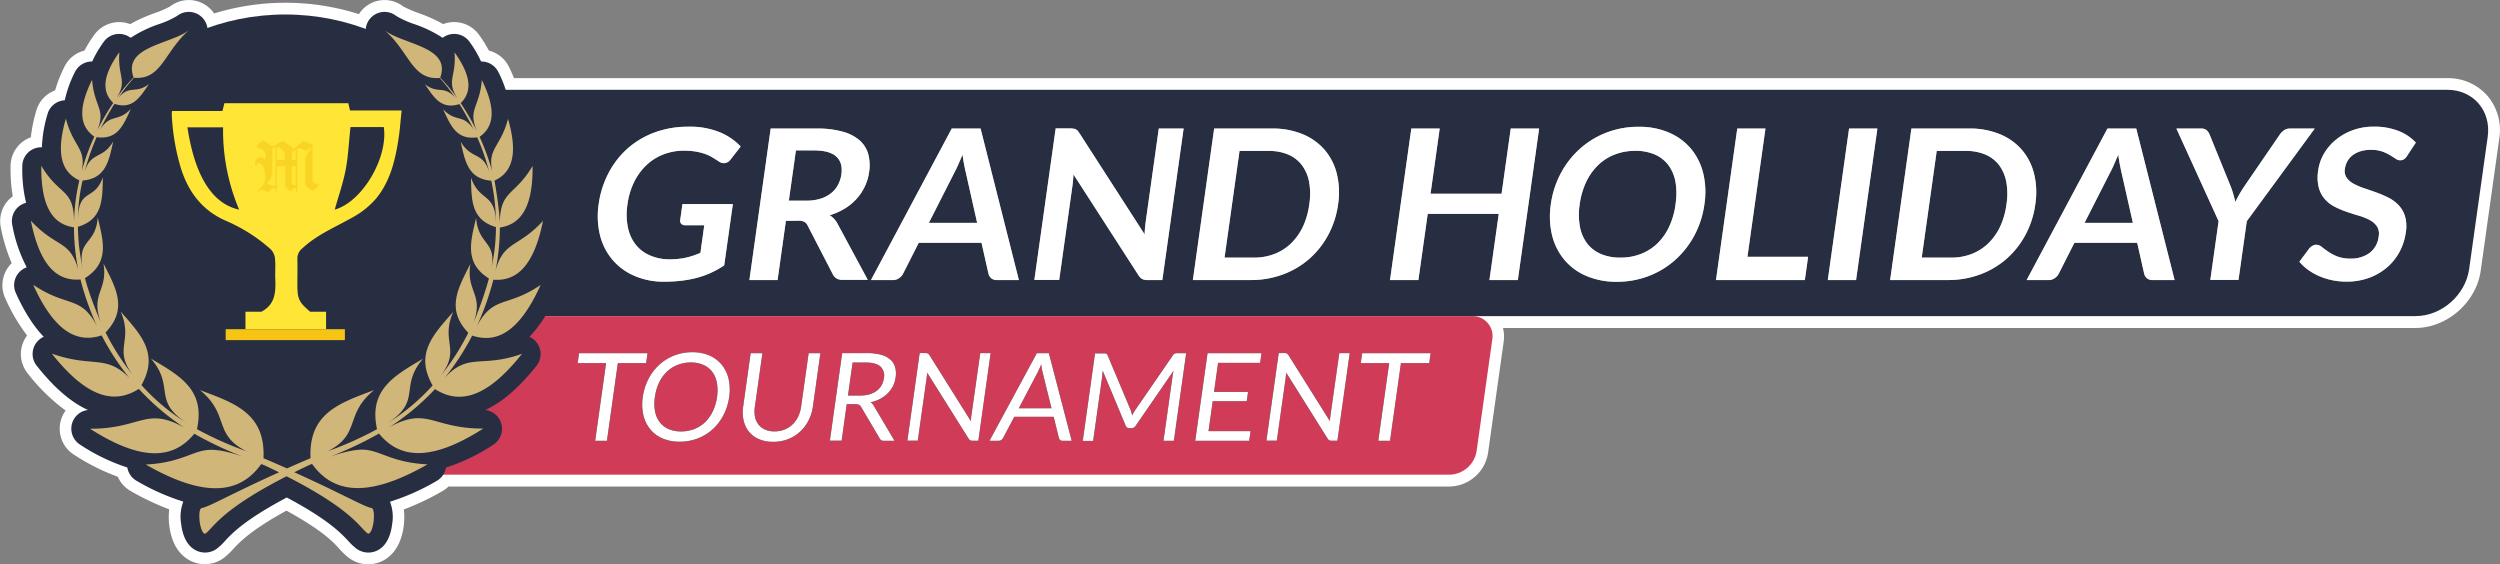 <svg xmlns="http://www.w3.org/2000/svg" viewBox="0 0 850.59 192"><rect x="0" y="0" width="850.59" height="192" fill="#808080" stroke="none"/><defs><style>.cls-1{isolation:isolate;}.cls-2{fill:#fff;}.cls-3{fill:#272e42;}.cls-4{fill:#d03c58;}.cls-5{fill:#ffe535;}.cls-6,.cls-8{fill:#f6c414;}.cls-7{fill:#d1b67a;}.cls-8{mix-blend-mode:multiply;opacity:0.5;}.cls-9{fill:#010101;}.cls-10{fill:#a3a3a3;}</style></defs><g class="cls-1"><g id="Layer_1" data-name="Layer 1"><path class="cls-2" d="M-1263.78-156.91a17.75,17.75,0,0,0-13.63-6H-1935.2c-.52-1.28-1.1-2.59-1.76-3.91a10.35,10.35,0,0,0-6.79-5.46,46,46,0,0,0-3.35-5.37,10.42,10.42,0,0,0-8.46-4.34,10.38,10.38,0,0,0-3.58.63l-.17.06a53.52,53.52,0,0,0-8.3-3.73,35.82,35.82,0,0,1-5.27-2.27,10.48,10.48,0,0,0-6.38-2.19,10.39,10.39,0,0,0-8,3.8,11.33,11.33,0,0,0-.72,1,82.17,82.17,0,0,0-25-3.87,82.15,82.15,0,0,0-24.26,3.64c-.17-.26-.36-.51-.56-.76a10.41,10.41,0,0,0-8.06-3.8,10.34,10.34,0,0,0-6.37,2.18,34.66,34.66,0,0,1-5.27,2.27,54.29,54.29,0,0,0-8.31,3.74l-.17-.06a10.37,10.37,0,0,0-3.57-.63,10.44,10.44,0,0,0-8.47,4.34,45.65,45.65,0,0,0-3.34,5.35,10.35,10.35,0,0,0-6.8,5.48,48,48,0,0,0-3.18,8.05,10.42,10.42,0,0,0-6.39,6.87,53.43,53.43,0,0,0-1.87,9.1,10.44,10.44,0,0,0-6.89,9.68,56.93,56.93,0,0,0,.74,10.39,10.47,10.47,0,0,0-4.09,10.46,59.89,59.89,0,0,0,3.73,12.31,10.47,10.47,0,0,0-2.26,11.76,63.47,63.47,0,0,0,7.5,12.85c-.07.08-.12.16-.18.24a10.46,10.46,0,0,0,.3,12.53,64.45,64.45,0,0,0,13,12.75,10.46,10.46,0,0,0-1.61,3.26,10.46,10.46,0,0,0,4.37,11.72A74,74,0,0,0-2070-27.28a10.29,10.29,0,0,0,4.35,4.83,88,88,0,0,0,13.13,6.24,22.83,22.83,0,0,0,0,5.28c.56,4.93,2.4,8.75,5.31,11a11,11,0,0,0,6.79,2.39c.44,0,.87,0,1.27-.07a11,11,0,0,0,4.52-1.6c.25-.16.48-.32.64-.44l.08-.06a23.45,23.45,0,0,0,3.28-3.1c2.06-2.21,5.79-6.25,18-12.95,12.22,6.7,16,10.74,18,13a24.7,24.7,0,0,0,3.16,3,10.83,10.83,0,0,0,1.88,1.16,10.69,10.69,0,0,0,3.41,1,11.87,11.87,0,0,0,1.33.08A10.9,10.9,0,0,0-1978,.11c2.91-2.29,4.75-6.11,5.31-11a22.83,22.83,0,0,0,0-5.28,87.12,87.12,0,0,0,13.13-6.24,10.13,10.13,0,0,0,2.07-1.56h340.6a13.49,13.49,0,0,0,13.09-11.44l5.33-37.94a11.6,11.6,0,0,0-.26-4.56h310.45c10.74,0,20.7-8.72,22.21-19.44l6.32-45A18,18,0,0,0-1263.78-156.91Z" transform="translate(2110.09 189.5)"/><path class="cls-3" d="M-1270-97.95l6.32-45c1.25-8.83-4.91-16-13.75-16h-745.67v77h734.86C-1279.39-81.95-1271.22-89.11-1270-97.95Z" transform="translate(2110.09 189.5)"/><path class="cls-4" d="M-1616.83-28H-1988.6a6.79,6.79,0,0,1-6.87-8l5.33-37.94a9.51,9.51,0,0,1,9.12-8h371.77a6.79,6.79,0,0,1,6.88,8L-1607.7-36A9.53,9.53,0,0,1-1616.83-28Z" transform="translate(2110.09 189.5)"/><path class="cls-3" d="M-1922.59-120a6.48,6.48,0,0,0-1.33-.5,48.07,48.07,0,0,0,1.29-12.54,6.41,6.41,0,0,0-4.76-6.13,6.26,6.26,0,0,0-1.91-.21,44.49,44.49,0,0,0-1.93-11.37,6.41,6.41,0,0,0-5.84-4.63,39.85,39.85,0,0,0-3.47-9.63,6.47,6.47,0,0,0-5.87-3.57,38.54,38.54,0,0,0-3.94-6.71,6.42,6.42,0,0,0-7.42-2.28,6.06,6.06,0,0,0-1.71.94,42.5,42.5,0,0,0-9.54-4.63,30.83,30.83,0,0,1-6.31-2.85,6.42,6.42,0,0,0-8.89,1,6.42,6.42,0,0,0,.74,8.92,36.68,36.68,0,0,1,6,7.26c.5.72,1,1.47,1.57,2.22H-1984a12.86,12.86,0,0,0-7.55-2.46h-42.16a12.89,12.89,0,0,0-7.8,2.64h-7.85c.6-.81,1.17-1.62,1.71-2.4a36.68,36.68,0,0,1,6-7.26,6.43,6.43,0,0,0,.75-8.92,6.42,6.42,0,0,0-8.89-1,31,31,0,0,1-6.32,2.85,42.5,42.5,0,0,0-9.54,4.63,6.06,6.06,0,0,0-1.71-.94,6.42,6.42,0,0,0-7.42,2.28,39.18,39.18,0,0,0-3.94,6.71,6.46,6.46,0,0,0-5.87,3.57,40.28,40.28,0,0,0-3.47,9.63,6.41,6.41,0,0,0-5.84,4.63,44.49,44.49,0,0,0-1.93,11.37,6.16,6.16,0,0,0-1.9.21,6.4,6.4,0,0,0-4.77,6.13,48.07,48.07,0,0,0,1.29,12.54,6.71,6.71,0,0,0-1.33.5,6.41,6.41,0,0,0-3.38,7A50.08,50.08,0,0,0-2101-98.55a6.4,6.4,0,0,0-2,1.16,6.42,6.42,0,0,0-1.72,7.54q4.3,9.55,9.51,14.94a6.38,6.38,0,0,0-2.59,2.12,6.41,6.41,0,0,0,.19,7.71q8.85,11.19,17.45,15.07a6.42,6.42,0,0,0-5.41,4.56,6.44,6.44,0,0,0,2.7,7.22,65.86,65.86,0,0,0,16.1,7.79,6.42,6.42,0,0,0,3.14,4.52,76.12,76.12,0,0,0,15.91,7.09,14.39,14.39,0,0,0-.76,7.45c.31,2.68,1.22,6.3,3.82,8.35a7,7,0,0,0,4.31,1.53,7.34,7.34,0,0,0,.81-.05,6.77,6.77,0,0,0,2.84-1l.44-.3,0,0a20.52,20.52,0,0,0,2.74-2.61c2.36-2.54,6.63-7.15,21-14.77C-1998.25-12.64-1994-8-1991.63-5.49a21.19,21.19,0,0,0,2.69,2.58,7.08,7.08,0,0,0,1.17.72,7.05,7.05,0,0,0,2.16.64A6.91,6.91,0,0,0-1980.46-3c2.6-2.05,3.51-5.67,3.82-8.35a14.39,14.39,0,0,0-.76-7.45,76.12,76.12,0,0,0,15.91-7.09,6.39,6.39,0,0,0,3.14-4.52,65.86,65.86,0,0,0,16.1-7.79,6.41,6.41,0,0,0,2.7-7.22A6.4,6.4,0,0,0-1945-50q8.58-3.87,17.46-15.07a6.41,6.41,0,0,0,.18-7.71,6.38,6.38,0,0,0-2.59-2.12q5.21-5.39,9.51-14.94a6.4,6.4,0,0,0-1.72-7.54,6.4,6.4,0,0,0-2-1.16,49.89,49.89,0,0,0,5-14.51A6.41,6.41,0,0,0-1922.59-120Z" transform="translate(2110.09 189.5)"/><circle class="cls-3" cx="97.05" cy="83.34" r="78.41"/><path class="cls-5" d="M-1991-151.92l-.58-2.46h-42.16l-.67,2.64h-17.12a8,8,0,0,0-.12,1.21,75.44,75.44,0,0,0,3.06,18.09c2.64,8.59,7.66,14.82,15.69,18.2a56.35,56.35,0,0,1,14.87,9.51,5.17,5.17,0,0,1,1.5,3.17c.24,2.26,0,4.57.1,6.85.17,4.43.11,8.72-4.73,11.28h-5.41v5.88h27.42v-5.88h-5.4c-3.94-3.36-4.37-4.37-4.36-9.6,0-2.79.08-5.58,0-8.37a4.33,4.33,0,0,1,1.69-3.61c5.07-4.72,11.3-7.23,17.13-10.55a28.75,28.75,0,0,0,7.84-6.25c4.92-5.87,6.68-13.28,7.81-20.82.45-3,.63-6,1-9.29Zm-55.31,5.75h12.12a69.11,69.11,0,0,0,5.47,28C-2037.92-120.17-2043.8-129.66-2046.32-146.17Zm50.1,28c1.28-4.55,2.85-9,3.73-13.61s1.09-9.46,1.63-14.48h11.35C-1978-135.71-1986.93-120.73-1996.22-118.18Z" transform="translate(2110.09 189.5)"/><path class="cls-6" d="M-2033.31-73.78h40.56V-77.5h-40.56Z" transform="translate(2110.09 189.5)"/><polygon class="cls-7" points="130.82 10.42 130.82 10.42 130.82 10.42 130.82 10.42"/><polygon class="cls-7" points="150.66 37.26 150.66 37.26 150.66 37.26 150.66 37.26"/><polygon class="cls-7" points="156.66 48.36 156.66 48.36 156.66 48.36 156.66 48.36"/><path class="cls-7" d="M-2019.82-31.06c1.64.78,3.19,1.53,4.67,2.26-16.4,7.38-23.93,11.81-26.3,12.16h0c-.73.09-1,2.12-.71,4.52s1.09,4.28,1.82,4.2a.34.34,0,0,0,.15-.06h0l.05,0h0c2.73-2.05,5.11-8,27.54-19.48C-1990.15-16-1987.78-10.07-1985-8h0l.06,0h0a.47.47,0,0,0,.15.06c.73.08,1.55-1.79,1.82-4.2s0-4.43-.71-4.52h0c-2.37-.35-9.9-4.78-26.29-12.16q2.21-1.1,4.66-2.26c.55-.26,1.56-.68,1.38-.6,6.84,9.55,18.18,12.26,39.29.17-12.32-.6-15.93-4.79-21.87-5-2.91-.09-7.08.91-11.55,2.47a123,123,0,0,0,16.91-7.95c6.69,8.2,17.08,10.08,35.48-1.7-17.4.06-19-7.69-32.1-.37a81.67,81.67,0,0,0,15.68-13.06v0c7.93,5.07,17.25,3.6,29.6-12-14,5-18.21-.67-26.38,8.27a85.27,85.27,0,0,0,9.48-14.56l0,.11c8,2.61,15.84-.8,23.24-17.24-11.61,7.85-16,3.41-21.68,14a94.12,94.12,0,0,0,5-13.58c.21-.74.41-1.48.59-2.22,7.54.59,13.7-4.06,16.89-20-8.55,9.29-13.34,6.68-16.16,16.94a75.63,75.63,0,0,0,1.49-14.69c6.74-1,11.3-6.26,11.13-20.94h0c-6.14,10.45-11.08,8-11.15,19.7-.09-5.26-1.81-14.76-1.8-14.73,5.6-2.55,8.27-8.31,4.6-21-2.6,9.83-7,9.84-5.39,17.86a77.94,77.94,0,0,0-4.29-11.75v0c4.56-3.19,6-8.73.77-19.32-.78,9.5-4.92,9.92-1.61,17.54a80.21,80.21,0,0,0-5.59-9.68l0,0c3.59-3.53,4.08-8.67-2.09-17.28.67,8.57-3,9.56,1.11,15.85a57.86,57.86,0,0,0-6-7.23c3.89-10.55-12.57-11.23-18.87-16.11,8.51,7.41,9.28,17,18.73,16.21a60.57,60.57,0,0,1,5.73,7.43,7.4,7.4,0,0,0-2.82-2.67c-2.43-1.31-4.42.11-7.95-2.63,3.07,4.56,5.58,8.7,11.72,6.75a83,83,0,0,1,5.28,9.61,8.65,8.65,0,0,0-3.26-3.91c-2.21-1.28-4.51-.62-7.58-4,2.55,5.57,4.56,10.6,11.63,9.62a77.79,77.79,0,0,1,4.1,11.84c-2.21-7.14-6-4.11-9.74-10.36,1.5,6.67,2.52,12.62,10.42,13.28a70.34,70.34,0,0,1,1.6,14.56c-.16-10.75-5.56-7.16-8.5-15.62.18,7.61,0,14.32,8.49,16.84a64.88,64.88,0,0,1-1.65,14.39c2.15-9.71-4.37-8-5.1-17.52-1.95,8.21-4,15.36,4.35,20.6-.23.89-.49,1.79-.76,2.69-1.19,3.91-3,8.92-4.45,12.28,3.52-9.71-2.63-10.46-1.08-19.92-4.26,8.32-8.37,15.45-.72,23.43h0a80.4,80.4,0,0,1-9.29,14.5c6.82-9.09-.25-11.38,4.15-21.59-6.81,7.73-13.14,14.23-7,25a69.89,69.89,0,0,1-15.44,12.89c12.08-7.77,3.86-12.3,12.2-22-9.75,5.82-18.59,10.51-15.67,24a117.5,117.5,0,0,1-16.84,7.53c11.55-5.84,5.55-12.43,15.84-20.83h0c-11.76,4.44-22.3,7.82-21.63,23.18q-4.31,1.82-8,3.47c-2.49-1.1-5.16-2.26-8-3.47.67-15.36-9.87-18.74-21.63-23.18h0c10.29,8.4,4.3,15,15.85,20.83a117.55,117.55,0,0,1-16.85-7.53c2.92-13.5-5.91-18.19-15.66-24,8.33,9.65.26,14.28,12.34,22a70.48,70.48,0,0,1-15.58-13c6.09-10.75-.25-17.25-7.06-25,4.4,10.21-2.67,12.5,4.15,21.59a80.4,80.4,0,0,1-9.29-14.5h0c7.65-8,3.55-15.11-.71-23.43,1.54,9.46-4.58,10.12-.85,20.12-1.46-3.37-3.5-8.57-4.69-12.48-.27-.9-.53-1.8-.76-2.69,8.37-5.24,6.3-12.39,4.35-20.6-.73,9.49-7.2,7.24-5.07,17.48a69.91,69.91,0,0,1-1.68-14.35c8.47-2.52,8.31-9.23,8.49-16.84-2.94,8.46-8.53,3.2-8.47,15.1a58.58,58.58,0,0,1,1.57-14c7.9-.66,8.93-6.61,10.42-13.28-3.69,6.25-7.53,3.22-9.74,10.36a78.9,78.9,0,0,1,4.1-11.84c7.07,1,9.08-4,11.64-9.62-3.08,3.33-5.37,2.67-7.59,4a8.65,8.65,0,0,0-3.26,3.91,83,83,0,0,1,5.28-9.61c6.14,2,8.65-2.19,11.73-6.75-3.53,2.74-5.53,1.32-8,2.63a7.69,7.69,0,0,0-2.84,2.73,61,61,0,0,1,5.75-7.49c9.45.81,10.22-8.8,18.73-16.21-6.3,4.88-22.75,5.56-18.87,16.11a56.37,56.37,0,0,0-5.94,7.23c4.06-6.29.43-7.28,1.11-15.85-6.18,8.61-5.69,13.75-2.1,17.28l0,0a81.57,81.57,0,0,0-5.59,9.68c3.32-7.62-.83-8-1.6-17.54-5.25,10.59-3.8,16.13.76,19.32v0a77.94,77.94,0,0,0-4.29,11.75c1.57-8-2.79-8-5.39-17.86-3.67,12.66-1,18.42,4.61,21l0-.08a66.82,66.82,0,0,0-1.82,14.27c-.06-11.66-5-8.71-11.15-19.16h0c-.17,14.68,4.38,20,11.13,20.94a71.4,71.4,0,0,0,1.45,14.43c-2.82-10.25-7.58-7.39-16.13-16.68,3.19,16,9.35,20.62,16.89,20,.18.74.38,1.48.59,2.22a94.12,94.12,0,0,0,5,13.58c-5.63-10.58-10.07-6.14-21.68-14,7.41,16.44,15.23,19.85,23.24,17.24l0-.11a85.18,85.18,0,0,0,9.45,14.52c-8.11-8.15-12.38-3.27-26.36-8.23,12.35,15.61,21.68,17.08,29.61,12l0,0A82,82,0,0,0-2047.36-44c-13.08-7.32-14.7.43-32.1.37,18.41,11.78,28.79,9.9,35.48,1.7a121.19,121.19,0,0,0,16.65,7.84c-4.46-1.57-8.38-2.45-11.29-2.36-5.94.18-9.55,4.37-21.87,5,21.11,12.09,32.45,9.38,39.29-.17m-20.17,15h0Zm1.26,8.61,0,0,0,0Zm55,0v0Z" transform="translate(2110.09 189.5)"/><polygon class="cls-7" points="64.18 10.42 64.18 10.42 64.18 10.42 64.18 10.42"/><polygon class="cls-7" points="50.5 28.76 50.5 28.76 50.5 28.76 50.5 28.76"/><polygon class="cls-7" points="44.34 37.26 44.34 37.26 44.34 37.26 44.34 37.26"/><polygon class="cls-7" points="38.35 48.36 38.35 48.36 38.35 48.36 38.35 48.36"/><path class="cls-8" d="M-2001.67-127c-.08,0-.16,0-.24.16a.32.32,0,0,1-.25.08c-.25,0-.66-.24-1.32-.82a.72.72,0,0,1-.24-.66V-140c0-.25-.08-.33-.49-.5-1.48-.57-2.55-1-2.63-1s-1.32,1-1.73,1.31c-1.4,1.15-1.64,1.32-1.89,1.4,0-.5-.08-.5-.41-.74a7.79,7.79,0,0,1-.9-.66c-.09-.08-.17-.08-.25-.16l-.25-.17c-1.15-.9-1.31-1.07-1.47-1.07a8.25,8.25,0,0,0-2.06,1.07,5.72,5.72,0,0,1-1.56.82,6.61,6.61,0,0,1-1.15-.74,7.92,7.92,0,0,0-2.22-1.23c-.08,0-.08,0-.16.08h-.08l-1.81,1.81-.08.08c-.17.17-.17.17-.17.25s0,.08.08.08h.41a7.29,7.29,0,0,1,2.31,1.32,1.32,1.32,0,0,1,.49,1.06v1.65a1.07,1.07,0,0,1-.66-.25,1.54,1.54,0,0,0-1.07-.41,1.94,1.94,0,0,0-1.8,2c0,.5.08.83.24.83s.25,0,.25-.25c.08-.41.24-.58.66-.58,1.23,0,2.3,2.14,2.3,4.61A4.24,4.24,0,0,1-2021-126c-1.15,1.15-1.4,1.48-1.4,1.56a.37.37,0,0,0,.25.25l.16-.17.08-.08.41-.41c.08-.08.25-.16.33-.24a12,12,0,0,1,2.14,1c.08-.08.24-.16.41-.33a5.8,5.8,0,0,1,1.81-1.23h.41v1.07c0,.24.08.33.24.33s.25-.17.25-.33V-133h2.87v6.73a9,9,0,0,0,1.73,1.89c.08,0,.25-.16.41-.32a3,3,0,0,1,1.56-1v1.07c0,.24.08.33.17.33s.24-.17.24-.33v-14c0-.25.25-.41.58-.41.65,0,1,.16,2.13.82l.17.08a5.28,5.28,0,0,0,.74-.49,6.75,6.75,0,0,1,1.07-.66c.16,0,.08.25-.5,1-1.15,1.56-1.48,2.22-1.48,3.2v8.22c0,.41,0,.41.25.65a8.47,8.47,0,0,0,2.38,1.65,8.37,8.37,0,0,0,2.06-2.22A.18.18,0,0,0-2001.67-127Zm-14.7.65a4,4,0,0,1-3-.9c.25-.33.41-.41.74-.82l.08-.08c.82-.83,1.15-1.24,1.15-4.28v-6.32c0-.17.74-.66.9-.58s.17.08.17.58Zm3.12-8.79h-2.63v-3.78c0-.33.16-.49.41-.49.58,0,2.22,1.31,2.22,1.81Zm3.7,8.71a1.21,1.21,0,0,1-1.24-1.4v-4.68c.09-.33.17-.49.41-.49h.83Zm.08-8.63h-.91c-.08,0-.32-.08-.32-.24v-2.3c0-.17.08-.25.41-.41l.49-.33c.08,0,.16-.08.25-.08s.08,0,.08.08Z" transform="translate(2110.09 189.5)"/><path class="cls-9" d="M-1889.77-69.33l-.48,3.39h-9.63l-3.71,26.41h-4l3.71-26.41h-9.67l.48-3.39Z" transform="translate(2110.09 189.5)"/><path class="cls-9" d="M-1862-54.42a19,19,0,0,1-1.93,6.14,17.11,17.11,0,0,1-3.67,4.82,16.19,16.19,0,0,1-5.09,3.13,16.87,16.87,0,0,1-6.15,1.11,14.44,14.44,0,0,1-5.83-1.11,11,11,0,0,1-4.2-3.13,11.9,11.9,0,0,1-2.32-4.82,16.42,16.42,0,0,1-.2-6.14,19.16,19.16,0,0,1,1.93-6.15,17.25,17.25,0,0,1,3.67-4.82,16.31,16.31,0,0,1,5.08-3.15,16.67,16.67,0,0,1,6.15-1.12,14.38,14.38,0,0,1,5.84,1.12,11,11,0,0,1,4.2,3.15,11.84,11.84,0,0,1,2.32,4.82A16.48,16.48,0,0,1-1862-54.42Zm-4.14,0a14.42,14.42,0,0,0-.06-4.93,8.75,8.75,0,0,0-1.6-3.69,7.46,7.46,0,0,0-3-2.32,10.5,10.5,0,0,0-4.25-.81,12.07,12.07,0,0,0-4.46.81,11.27,11.27,0,0,0-3.67,2.32,12.54,12.54,0,0,0-2.65,3.69,16.79,16.79,0,0,0-1.44,4.93,14.35,14.35,0,0,0,.06,4.92,8.71,8.71,0,0,0,1.61,3.68,7.66,7.66,0,0,0,3,2.31,10.57,10.57,0,0,0,4.23.8,12.38,12.38,0,0,0,4.48-.8,11.21,11.21,0,0,0,3.65-2.31,12.55,12.55,0,0,0,2.64-3.68A16.64,16.64,0,0,0-1866.12-54.42Z" transform="translate(2110.09 189.5)"/><path class="cls-9" d="M-1846.53-42.73a8.9,8.9,0,0,0,3.39-.63,8.45,8.45,0,0,0,2.71-1.74,9.26,9.26,0,0,0,1.92-2.69,11.4,11.4,0,0,0,1-3.43l2.55-18.11h4l-2.55,18.11a14.74,14.74,0,0,1-1.49,4.78,13.38,13.38,0,0,1-2.89,3.82,12.92,12.92,0,0,1-4.08,2.53,13.81,13.81,0,0,1-5.08.91,11.84,11.84,0,0,1-4.82-.91,8.8,8.8,0,0,1-3.39-2.53,9.17,9.17,0,0,1-1.82-3.82,12.65,12.65,0,0,1-.15-4.78l2.54-18.11h4l-2.55,18.09a10.29,10.29,0,0,0,0,3.43,6.53,6.53,0,0,0,1.16,2.68,5.74,5.74,0,0,0,2.23,1.76A7.72,7.72,0,0,0-1846.53-42.73Z" transform="translate(2110.09 189.5)"/><path class="cls-9" d="M-1822-52l-1.74,12.44h-4l4.19-29.8h8.42a17.57,17.57,0,0,1,4.81.57,7.93,7.93,0,0,1,3.17,1.65,5.5,5.5,0,0,1,1.62,2.61,8.37,8.37,0,0,1,.16,3.42,9.53,9.53,0,0,1-.91,3,9.38,9.38,0,0,1-1.8,2.46,10.52,10.52,0,0,1-2.56,1.86,13.11,13.11,0,0,1-3.26,1.17,3.42,3.42,0,0,1,1.16,1.27l7,11.83h-3.58a1.5,1.5,0,0,1-1.5-.85L-1817.08-51a2,2,0,0,0-.67-.72A2.68,2.68,0,0,0-1819-52Zm.42-2.93h4.22a10.71,10.71,0,0,0,3.17-.43,7.36,7.36,0,0,0,2.41-1.2,6.15,6.15,0,0,0,1.63-1.86,6.81,6.81,0,0,0,.79-2.39,4.19,4.19,0,0,0-1.19-4q-1.58-1.35-5-1.35H-1820Z" transform="translate(2110.09 189.5)"/><path class="cls-9" d="M-1794.37-69.2a1.85,1.85,0,0,1,.52.55l14.1,22.46q0-.54.06-1.05c0-.34.08-.67.12-1l3-21.11h3.53l-4.18,29.8h-2a1.61,1.61,0,0,1-.78-.17,1.64,1.64,0,0,1-.55-.56l-14.09-22.44c0,.35,0,.69-.08,1s-.07.64-.11.92l-3,21.23h-3.54l4.19-29.8h2.08A1.69,1.69,0,0,1-1794.37-69.2Z" transform="translate(2110.09 189.5)"/><path class="cls-9" d="M-1745.46-39.53h-3.12a1.17,1.17,0,0,1-.83-.27,1.42,1.42,0,0,1-.41-.69l-1.77-7.19H-1765l-3.8,7.19a2.06,2.06,0,0,1-.59.67,1.55,1.55,0,0,1-.92.29h-3.12l16.11-29.8h4.09Zm-18-11.06h11.13l-3-12.13a19.89,19.89,0,0,1-.5-2.81c-.23.57-.45,1.1-.67,1.57s-.41.9-.6,1.26Z" transform="translate(2110.09 189.5)"/><path class="cls-9" d="M-1725.16-49.25q.15.54.27,1.11c.2-.39.39-.76.6-1.11a12.54,12.54,0,0,1,.67-1.07L-1711-68.65a1.51,1.51,0,0,1,.64-.58,2.74,2.74,0,0,1,.85-.1h3l-4.19,29.8h-3.53l3.08-21.9q.06-.43.15-.93c.06-.34.13-.68.2-1l-12.83,18.63a1.89,1.89,0,0,1-1.58.93h-.59a1.35,1.35,0,0,1-1.32-.93l-7.81-18.7c0,.36,0,.72-.06,1.06s-.06.67-.1,1l-3.08,21.9h-3.53l4.18-29.8h3a2.49,2.49,0,0,1,.82.1,1,1,0,0,1,.47.58l7.72,18.35A5.9,5.9,0,0,1-1725.16-49.25Z" transform="translate(2110.09 189.5)"/><path class="cls-9" d="M-1680.88-69.33l-.46,3.28h-14.31l-1.39,9.9h11.58l-.44,3.16h-11.58l-1.43,10.17h14.31l-.47,3.29h-18.36l4.19-29.8Z" transform="translate(2110.09 189.5)"/><path class="cls-9" d="M-1672.22-69.2a1.74,1.74,0,0,1,.52.55l14.1,22.46c0-.36,0-.71.07-1.05s.07-.67.12-1l3-21.11h3.54l-4.19,29.8h-2a1.61,1.61,0,0,1-.78-.17,1.64,1.64,0,0,1-.55-.56l-14.09-22.44c0,.35,0,.69-.08,1s-.07.64-.11.92l-3,21.23h-3.54l4.19-29.8h2.08A1.69,1.69,0,0,1-1672.22-69.2Z" transform="translate(2110.09 189.5)"/><path class="cls-9" d="M-1623.34-69.33l-.47,3.39h-9.63l-3.71,26.41h-4l3.71-26.41h-9.67l.48-3.39Z" transform="translate(2110.09 189.5)"/><path class="cls-2" d="M-1889.77-69.33l-.48,3.39h-9.63l-3.71,26.41h-4l3.71-26.41h-9.67l.48-3.39Z" transform="translate(2110.09 189.5)"/><path class="cls-2" d="M-1862-54.42a19,19,0,0,1-1.93,6.14,17.11,17.11,0,0,1-3.67,4.82,16.19,16.19,0,0,1-5.09,3.13,16.87,16.87,0,0,1-6.15,1.11,14.44,14.44,0,0,1-5.83-1.11,11,11,0,0,1-4.2-3.13,11.9,11.9,0,0,1-2.32-4.82,16.42,16.42,0,0,1-.2-6.14,19.16,19.16,0,0,1,1.93-6.15,17.25,17.25,0,0,1,3.67-4.82,16.31,16.31,0,0,1,5.08-3.15,16.67,16.67,0,0,1,6.15-1.12,14.38,14.38,0,0,1,5.84,1.12,11,11,0,0,1,4.2,3.15,11.84,11.84,0,0,1,2.32,4.82A16.48,16.48,0,0,1-1862-54.42Zm-4.14,0a14.42,14.42,0,0,0-.06-4.93,8.75,8.75,0,0,0-1.6-3.69,7.46,7.46,0,0,0-3-2.32,10.5,10.5,0,0,0-4.25-.81,12.07,12.07,0,0,0-4.46.81,11.27,11.27,0,0,0-3.67,2.32,12.54,12.54,0,0,0-2.65,3.69,16.79,16.79,0,0,0-1.44,4.93,14.35,14.35,0,0,0,.06,4.92,8.71,8.71,0,0,0,1.61,3.68,7.66,7.66,0,0,0,3,2.31,10.57,10.57,0,0,0,4.23.8,12.38,12.38,0,0,0,4.48-.8,11.21,11.21,0,0,0,3.65-2.31,12.55,12.55,0,0,0,2.64-3.68A16.64,16.64,0,0,0-1866.12-54.42Z" transform="translate(2110.09 189.5)"/><path class="cls-2" d="M-1846.53-42.73a8.9,8.9,0,0,0,3.39-.63,8.45,8.45,0,0,0,2.71-1.74,9.26,9.26,0,0,0,1.92-2.69,11.4,11.4,0,0,0,1-3.43l2.55-18.11h4l-2.55,18.11a14.74,14.74,0,0,1-1.49,4.78,13.38,13.38,0,0,1-2.89,3.82,12.92,12.92,0,0,1-4.08,2.53,13.81,13.81,0,0,1-5.08.91,11.84,11.84,0,0,1-4.82-.91,8.8,8.8,0,0,1-3.39-2.53,9.17,9.17,0,0,1-1.82-3.82,12.65,12.65,0,0,1-.15-4.78l2.54-18.11h4l-2.55,18.09a10.29,10.29,0,0,0,0,3.43,6.53,6.53,0,0,0,1.16,2.68,5.74,5.74,0,0,0,2.23,1.76A7.72,7.72,0,0,0-1846.53-42.73Z" transform="translate(2110.09 189.5)"/><path class="cls-2" d="M-1822-52l-1.74,12.44h-4l4.19-29.8h8.42a17.57,17.57,0,0,1,4.81.57,7.93,7.93,0,0,1,3.17,1.65,5.5,5.5,0,0,1,1.62,2.61,8.37,8.37,0,0,1,.16,3.42,9.53,9.53,0,0,1-.91,3,9.38,9.38,0,0,1-1.8,2.46,10.52,10.52,0,0,1-2.56,1.86,13.11,13.11,0,0,1-3.26,1.17,3.42,3.42,0,0,1,1.16,1.27l7,11.83h-3.58a1.5,1.5,0,0,1-1.5-.85L-1817.08-51a2,2,0,0,0-.67-.72A2.68,2.68,0,0,0-1819-52Zm.42-2.93h4.22a10.71,10.71,0,0,0,3.17-.43,7.36,7.36,0,0,0,2.41-1.2,6.15,6.15,0,0,0,1.63-1.86,6.81,6.81,0,0,0,.79-2.39,4.19,4.19,0,0,0-1.19-4q-1.58-1.35-5-1.35H-1820Z" transform="translate(2110.09 189.5)"/><path class="cls-2" d="M-1794.37-69.2a1.85,1.85,0,0,1,.52.55l14.1,22.46q0-.54.06-1.05c0-.34.08-.67.12-1l3-21.11h3.53l-4.18,29.8h-2a1.61,1.61,0,0,1-.78-.17,1.64,1.64,0,0,1-.55-.56l-14.09-22.44c0,.35,0,.69-.08,1s-.07.64-.11.92l-3,21.23h-3.54l4.19-29.8h2.08A1.69,1.69,0,0,1-1794.37-69.2Z" transform="translate(2110.09 189.5)"/><path class="cls-2" d="M-1745.46-39.53h-3.12a1.17,1.17,0,0,1-.83-.27,1.42,1.42,0,0,1-.41-.69l-1.77-7.19H-1765l-3.8,7.19a2.06,2.06,0,0,1-.59.67,1.55,1.55,0,0,1-.92.29h-3.12l16.11-29.8h4.09Zm-18-11.06h11.13l-3-12.13a19.89,19.89,0,0,1-.5-2.81c-.23.57-.45,1.1-.67,1.57s-.41.9-.6,1.26Z" transform="translate(2110.09 189.5)"/><path class="cls-2" d="M-1725.16-49.25q.15.54.27,1.11c.2-.39.39-.76.6-1.11a12.54,12.54,0,0,1,.67-1.07L-1711-68.65a1.51,1.51,0,0,1,.64-.58,2.74,2.74,0,0,1,.85-.1h3l-4.19,29.8h-3.53l3.08-21.9q.06-.43.15-.93c.06-.34.13-.68.2-1l-12.83,18.63a1.89,1.89,0,0,1-1.58.93h-.59a1.35,1.35,0,0,1-1.32-.93l-7.81-18.7c0,.36,0,.72-.06,1.06s-.06.67-.1,1l-3.08,21.9h-3.53l4.18-29.8h3a2.49,2.49,0,0,1,.82.1,1,1,0,0,1,.47.58l7.72,18.35A5.9,5.9,0,0,1-1725.16-49.25Z" transform="translate(2110.09 189.5)"/><path class="cls-2" d="M-1680.88-69.33l-.46,3.28h-14.31l-1.39,9.9h11.58l-.44,3.16h-11.58l-1.43,10.17h14.31l-.47,3.29h-18.36l4.19-29.8Z" transform="translate(2110.09 189.5)"/><path class="cls-2" d="M-1672.22-69.2a1.74,1.74,0,0,1,.52.55l14.1,22.46c0-.36,0-.71.07-1.05s.07-.67.12-1l3-21.11h3.54l-4.19,29.8h-2a1.61,1.61,0,0,1-.78-.17,1.64,1.64,0,0,1-.55-.56l-14.09-22.44c0,.35,0,.69-.08,1s-.07.64-.11.92l-3,21.23h-3.54l4.19-29.8h2.08A1.69,1.69,0,0,1-1672.22-69.2Z" transform="translate(2110.09 189.5)"/><path class="cls-2" d="M-1623.34-69.33l-.47,3.39h-9.63l-3.71,26.41h-4l3.71-26.41h-9.67l.48-3.39Z" transform="translate(2110.09 189.5)"/><path class="cls-10" d="M-1882.33-101.27a25.21,25.21,0,0,0,5.74-.59,26.94,26.94,0,0,0,4.81-1.62l1.31-9.38h-6.45a1.78,1.78,0,0,1-1.39-.51,1.5,1.5,0,0,1-.35-1.27l.76-5.42h17.15l-2.94,20.86a33.45,33.45,0,0,1-4.43,2.48,29.66,29.66,0,0,1-4.77,1.72,36.72,36.72,0,0,1-5.29,1,48.76,48.76,0,0,1-6,.34,24.78,24.78,0,0,1-10.09-2,20.34,20.34,0,0,1-7.44-5.46,20.66,20.66,0,0,1-4.23-8.34,26.89,26.89,0,0,1-.45-10.59,31.82,31.82,0,0,1,3.39-10.65,29.2,29.2,0,0,1,6.53-8.35,29,29,0,0,1,9.2-5.42,32.77,32.77,0,0,1,11.39-1.92,26.92,26.92,0,0,1,10.66,1.87,20.66,20.66,0,0,1,7.14,4.87l-3.39,4.35a2.91,2.91,0,0,1-2.36,1.32,2.85,2.85,0,0,1-1.66-.57c-.7-.46-1.42-.91-2.15-1.36a14.14,14.14,0,0,0-2.47-1.18,20.54,20.54,0,0,0-3.13-.82,23.49,23.49,0,0,0-4.11-.32,19.12,19.12,0,0,0-7.08,1.29,17.63,17.63,0,0,0-5.77,3.67,20,20,0,0,0-4.16,5.74,24.63,24.63,0,0,0-2.23,7.48,22.42,22.42,0,0,0,.14,7.94,14,14,0,0,0,2.66,5.86,12.41,12.41,0,0,0,4.84,3.65A16.34,16.34,0,0,0-1882.33-101.27Z" transform="translate(2110.09 189.5)"/><path class="cls-10" d="M-1842.7-114.35l-2.83,20.14h-9.59l7.24-51.55h15.73a31,31,0,0,1,8.88,1.09,14.41,14.41,0,0,1,5.74,3,9.68,9.68,0,0,1,2.87,4.68,14.91,14.91,0,0,1,.28,6,16.86,16.86,0,0,1-1.46,4.92,17.07,17.07,0,0,1-2.8,4.21,18.23,18.23,0,0,1-4,3.31,22.06,22.06,0,0,1-5.15,2.28,7.81,7.81,0,0,1,2.72,3l10.23,19h-8.63a3.87,3.87,0,0,1-2-.5,3.57,3.57,0,0,1-1.28-1.43l-8.52-16.5a3,3,0,0,0-1.15-1.32,4.35,4.35,0,0,0-2.1-.39Zm1-6.88h6a15.85,15.85,0,0,0,4.82-.68,11,11,0,0,0,3.57-1.87,9.16,9.16,0,0,0,2.35-2.84,10.7,10.7,0,0,0,1.14-3.6q.55-3.92-1.73-6c-1.53-1.4-4.06-2.1-7.61-2.1h-6.13Z" transform="translate(2110.09 189.5)"/><path class="cls-10" d="M-1763.43-94.21h-7.41a2.94,2.94,0,0,1-2-.62,3,3,0,0,1-.94-1.56l-2.37-10.51h-21.35l-5.33,10.51a4.13,4.13,0,0,1-1.33,1.5,3.6,3.6,0,0,1-2.15.68h-7.45l27.49-51.55h9.81Zm-30.63-19.47h16.43l-3.86-17.14c-.18-.76-.37-1.66-.57-2.69s-.38-2.16-.54-3.37c-.5,1.21-1,2.34-1.46,3.38s-.91,2-1.33,2.75Z" transform="translate(2110.09 189.5)"/><path class="cls-10" d="M-1744.78-145.71a2.23,2.23,0,0,1,.73.22,2.09,2.09,0,0,1,.6.46,7.19,7.19,0,0,1,.6.8l22.21,34.48c0-.84.07-1.65.15-2.45s.16-1.53.26-2.22l4.4-31.34h8.45l-7.24,51.55h-5a4,4,0,0,1-1.84-.36,3.39,3.39,0,0,1-1.28-1.28l-22.13-34.33c0,.76-.09,1.51-.15,2.26s-.15,1.43-.24,2l-4.45,31.66h-8.45l7.25-51.55h5A10.24,10.24,0,0,1-1744.78-145.71Z" transform="translate(2110.09 189.5)"/><path class="cls-10" d="M-1654.82-120a30.81,30.81,0,0,1-3.35,10.41,29.12,29.12,0,0,1-6.46,8.17,28.69,28.69,0,0,1-9,5.31,31.11,31.11,0,0,1-10.93,1.89h-19.67l7.24-51.55h19.68a26.66,26.66,0,0,1,10.39,1.91,19.84,19.84,0,0,1,7.49,5.31,19.86,19.86,0,0,1,4.17,8.15A26.7,26.7,0,0,1-1654.82-120Zm-9.8,0a22.93,22.93,0,0,0-.07-7.61,13.69,13.69,0,0,0-2.45-5.7,11.41,11.41,0,0,0-4.61-3.58,16.31,16.31,0,0,0-6.61-1.25h-10l-5.1,36.29h10a18.93,18.93,0,0,0,7-1.25,16.8,16.8,0,0,0,5.62-3.58,19.68,19.68,0,0,0,4.05-5.7A26.18,26.18,0,0,0-1664.62-120Z" transform="translate(2110.09 189.5)"/><path class="cls-10" d="M-1593.67-94.21h-9.66l3.17-22.53h-24.17l-3.17,22.53h-9.66l7.25-51.55h9.66l-3.12,22.17h24.17l3.12-22.17h9.66Z" transform="translate(2110.09 189.5)"/><path class="cls-10" d="M-1530.19-120a31.53,31.53,0,0,1-3.36,10.5,30.42,30.42,0,0,1-6.49,8.36,29,29,0,0,1-9,5.51,29.9,29.9,0,0,1-10.94,2,25.89,25.89,0,0,1-10.4-2,19.85,19.85,0,0,1-7.49-5.51,20.77,20.77,0,0,1-4.16-8.36,27.46,27.46,0,0,1-.41-10.5,31.34,31.34,0,0,1,3.37-10.49,29.89,29.89,0,0,1,6.5-8.36,29.11,29.11,0,0,1,9-5.51,30.08,30.08,0,0,1,11-2,25.36,25.36,0,0,1,10.38,2,20,20,0,0,1,7.46,5.5,20.82,20.82,0,0,1,4.14,8.35A27.22,27.22,0,0,1-1530.19-120Zm-9.84,0a23.24,23.24,0,0,0,0-7.61,13.67,13.67,0,0,0-2.42-5.72,11.43,11.43,0,0,0-4.61-3.6,16.36,16.36,0,0,0-6.62-1.25,19.08,19.08,0,0,0-7,1.25,16.87,16.87,0,0,0-5.66,3.6,19.78,19.78,0,0,0-4.07,5.72,26.21,26.21,0,0,0-2.21,7.61,23.26,23.26,0,0,0,.07,7.62,13.7,13.7,0,0,0,2.46,5.7,11.6,11.6,0,0,0,4.65,3.58,16.49,16.49,0,0,0,6.64,1.25,19,19,0,0,0,7-1.25,16.8,16.8,0,0,0,5.62-3.58,19.26,19.26,0,0,0,4-5.7A26.18,26.18,0,0,0-1540-120Z" transform="translate(2110.09 189.5)"/><path class="cls-10" d="M-1515.55-102.12h20.64l-1.11,7.91h-30.23l7.24-51.55h9.59Z" transform="translate(2110.09 189.5)"/><path class="cls-10" d="M-1478.59-94.21h-9.62l7.24-51.55h9.63Z" transform="translate(2110.09 189.5)"/><path class="cls-10" d="M-1417.61-120a30.59,30.59,0,0,1-3.35,10.41,29.12,29.12,0,0,1-6.46,8.17,28.58,28.58,0,0,1-9,5.31,31.09,31.09,0,0,1-10.92,1.89H-1467l7.24-51.55h19.68a26.66,26.66,0,0,1,10.39,1.91,19.84,19.84,0,0,1,7.49,5.31,19.86,19.86,0,0,1,4.17,8.15A26.51,26.51,0,0,1-1417.61-120Zm-9.8,0a22.93,22.93,0,0,0-.07-7.61,13.81,13.81,0,0,0-2.44-5.7,11.44,11.44,0,0,0-4.62-3.58,16.31,16.31,0,0,0-6.61-1.25h-10l-5.1,36.29h10a18.93,18.93,0,0,0,7-1.25,16.8,16.8,0,0,0,5.62-3.58,19.68,19.68,0,0,0,4.05-5.7A25.88,25.88,0,0,0-1427.41-120Z" transform="translate(2110.09 189.5)"/><path class="cls-10" d="M-1370.21-94.21h-7.42a2.9,2.9,0,0,1-2-.62,2.94,2.94,0,0,1-.94-1.56l-2.37-10.51h-21.36l-5.33,10.51a4,4,0,0,1-1.33,1.5,3.58,3.58,0,0,1-2.15.68h-7.45l27.5-51.55h9.8Zm-30.64-19.47h16.44l-3.87-17.14c-.18-.76-.36-1.66-.56-2.69s-.38-2.16-.55-3.37c-.5,1.21-1,2.34-1.45,3.38s-.91,2-1.33,2.75Z" transform="translate(2110.09 189.5)"/><path class="cls-10" d="M-1345.65-114.25l-2.82,20h-9.59l2.82-20-14.36-31.51h8.45a2.64,2.64,0,0,1,1.89.61,4.19,4.19,0,0,1,1,1.53l7,17.22c.41,1,.75,2,1,2.9s.52,1.82.73,2.69c.43-.9.91-1.81,1.43-2.72s1.13-1.87,1.81-2.87l11.8-17.22a6.08,6.08,0,0,1,1.38-1.46,3.36,3.36,0,0,1,2.09-.68h8.49Z" transform="translate(2110.09 189.5)"/><path class="cls-10" d="M-1291.17-136.38a3.21,3.21,0,0,1-1.06,1.1,2.48,2.48,0,0,1-1.28.32,2.78,2.78,0,0,1-1.53-.55c-.54-.37-1.18-.78-1.93-1.23a14.72,14.72,0,0,0-2.66-1.23,11.16,11.16,0,0,0-3.75-.55,12,12,0,0,0-3.55.48,8.73,8.73,0,0,0-2.68,1.33,6.62,6.62,0,0,0-1.8,2.05,7.37,7.37,0,0,0-.87,2.62,4.16,4.16,0,0,0,.59,3,6.92,6.92,0,0,0,2.4,2.06,22.5,22.5,0,0,0,3.6,1.54c1.36.45,2.75.93,4.16,1.44a36.81,36.81,0,0,1,4.12,1.78,12.34,12.34,0,0,1,3.45,2.57,9.43,9.43,0,0,1,2.16,3.8,12.48,12.48,0,0,1,.25,5.45,19.68,19.68,0,0,1-2.11,6.54,18.34,18.34,0,0,1-4.24,5.31,19.84,19.84,0,0,1-6.12,3.57,22.07,22.07,0,0,1-7.77,1.3,23.49,23.49,0,0,1-4.78-.48,22.91,22.91,0,0,1-4.39-1.37,20.29,20.29,0,0,1-3.8-2.14,16.44,16.44,0,0,1-3-2.78l3.43-4.6a4.57,4.57,0,0,1,1.06-.84,2.53,2.53,0,0,1,1.28-.34,3,3,0,0,1,1.82.73q.93.73,2.22,1.62a15.34,15.34,0,0,0,3.09,1.63,12.08,12.08,0,0,0,4.47.73,10.51,10.51,0,0,0,6.62-2,8.12,8.12,0,0,0,3-5.58,4.7,4.7,0,0,0-.55-3.31,6.63,6.63,0,0,0-2.39-2.16,17.64,17.64,0,0,0-3.6-1.48q-2.06-.6-4.17-1.32a31.84,31.84,0,0,1-4.11-1.71,11.37,11.37,0,0,1-3.44-2.6,9.83,9.83,0,0,1-2.13-4,14.52,14.52,0,0,1-.18-5.94,15.61,15.61,0,0,1,1.89-5.49,17.28,17.28,0,0,1,4-4.74,19.34,19.34,0,0,1,5.76-3.31,20.67,20.67,0,0,1,7.34-1.25,22.41,22.41,0,0,1,8.21,1.43,15.8,15.8,0,0,1,6,4Z" transform="translate(2110.09 189.5)"/><path class="cls-2" d="M-1882.33-101.27a25.21,25.21,0,0,0,5.74-.59,26.94,26.94,0,0,0,4.81-1.62l1.31-9.38h-6.45a1.78,1.78,0,0,1-1.39-.51,1.5,1.5,0,0,1-.35-1.27l.76-5.42h17.15l-2.94,20.86a33.45,33.45,0,0,1-4.43,2.48,29.66,29.66,0,0,1-4.77,1.72,36.72,36.72,0,0,1-5.29,1,48.76,48.76,0,0,1-6,.34,24.78,24.78,0,0,1-10.09-2,20.34,20.34,0,0,1-7.44-5.46,20.66,20.66,0,0,1-4.23-8.34,26.89,26.89,0,0,1-.45-10.59,31.82,31.82,0,0,1,3.39-10.65,29.2,29.2,0,0,1,6.53-8.35,29,29,0,0,1,9.2-5.42,32.77,32.77,0,0,1,11.39-1.92,26.92,26.92,0,0,1,10.66,1.87,20.66,20.66,0,0,1,7.14,4.87l-3.39,4.35a2.91,2.91,0,0,1-2.36,1.32,2.85,2.85,0,0,1-1.66-.57c-.7-.46-1.42-.91-2.15-1.36a14.14,14.14,0,0,0-2.47-1.18,20.54,20.54,0,0,0-3.13-.82,23.49,23.49,0,0,0-4.11-.32,19.12,19.12,0,0,0-7.08,1.29,17.63,17.63,0,0,0-5.77,3.67,20,20,0,0,0-4.16,5.74,24.63,24.63,0,0,0-2.23,7.48,22.42,22.42,0,0,0,.14,7.94,14,14,0,0,0,2.66,5.86,12.41,12.41,0,0,0,4.84,3.65A16.34,16.34,0,0,0-1882.33-101.27Z" transform="translate(2110.09 189.5)"/><path class="cls-2" d="M-1842.7-114.35l-2.83,20.14h-9.59l7.24-51.55h15.73a31,31,0,0,1,8.88,1.09,14.41,14.41,0,0,1,5.74,3,9.68,9.68,0,0,1,2.87,4.68,14.91,14.91,0,0,1,.28,6,16.86,16.86,0,0,1-1.46,4.92,17.07,17.07,0,0,1-2.8,4.21,18.23,18.23,0,0,1-4,3.31,22.06,22.06,0,0,1-5.15,2.28,7.81,7.81,0,0,1,2.72,3l10.23,19h-8.63a3.87,3.87,0,0,1-2-.5,3.57,3.57,0,0,1-1.28-1.43l-8.52-16.5a3,3,0,0,0-1.15-1.32,4.35,4.35,0,0,0-2.1-.39Zm1-6.88h6a15.85,15.85,0,0,0,4.82-.68,11,11,0,0,0,3.57-1.87,9.16,9.16,0,0,0,2.35-2.84,10.7,10.7,0,0,0,1.14-3.6q.55-3.92-1.73-6c-1.53-1.4-4.06-2.1-7.61-2.1h-6.13Z" transform="translate(2110.09 189.5)"/><path class="cls-2" d="M-1763.43-94.21h-7.41a2.94,2.94,0,0,1-2-.62,3,3,0,0,1-.94-1.56l-2.37-10.51h-21.35l-5.33,10.51a4.13,4.13,0,0,1-1.33,1.5,3.6,3.6,0,0,1-2.15.68h-7.45l27.49-51.55h9.81Zm-30.63-19.47h16.43l-3.86-17.14c-.18-.76-.37-1.66-.57-2.69s-.38-2.16-.54-3.37c-.5,1.21-1,2.34-1.46,3.38s-.91,2-1.33,2.75Z" transform="translate(2110.09 189.5)"/><path class="cls-2" d="M-1744.78-145.71a2.23,2.23,0,0,1,.73.22,2.09,2.09,0,0,1,.6.46,7.19,7.19,0,0,1,.6.8l22.21,34.48c0-.84.07-1.65.15-2.45s.16-1.53.26-2.22l4.4-31.34h8.45l-7.24,51.55h-5a4,4,0,0,1-1.84-.36,3.39,3.39,0,0,1-1.28-1.28l-22.13-34.33c0,.76-.09,1.51-.15,2.26s-.15,1.43-.24,2l-4.45,31.66h-8.45l7.25-51.55h5A10.24,10.24,0,0,1-1744.78-145.71Z" transform="translate(2110.09 189.5)"/><path class="cls-2" d="M-1654.82-120a30.81,30.81,0,0,1-3.35,10.41,29.12,29.12,0,0,1-6.46,8.17,28.69,28.69,0,0,1-9,5.31,31.11,31.11,0,0,1-10.93,1.89h-19.67l7.24-51.55h19.68a26.66,26.66,0,0,1,10.39,1.91,19.84,19.84,0,0,1,7.49,5.31,19.86,19.86,0,0,1,4.17,8.15A26.7,26.7,0,0,1-1654.82-120Zm-9.8,0a22.93,22.93,0,0,0-.07-7.61,13.69,13.69,0,0,0-2.45-5.7,11.41,11.41,0,0,0-4.61-3.58,16.31,16.31,0,0,0-6.61-1.25h-10l-5.1,36.29h10a18.93,18.93,0,0,0,7-1.25,16.8,16.8,0,0,0,5.62-3.58,19.68,19.68,0,0,0,4.05-5.7A26.18,26.18,0,0,0-1664.62-120Z" transform="translate(2110.09 189.5)"/><path class="cls-2" d="M-1593.67-94.21h-9.66l3.17-22.53h-24.17l-3.17,22.53h-9.66l7.25-51.55h9.66l-3.12,22.17h24.17l3.12-22.17h9.66Z" transform="translate(2110.09 189.5)"/><path class="cls-2" d="M-1530.19-120a31.53,31.53,0,0,1-3.36,10.5,30.42,30.42,0,0,1-6.49,8.36,29,29,0,0,1-9,5.51,29.9,29.9,0,0,1-10.94,2,25.89,25.89,0,0,1-10.4-2,19.85,19.85,0,0,1-7.49-5.51,20.77,20.77,0,0,1-4.16-8.36,27.46,27.46,0,0,1-.41-10.5,31.34,31.34,0,0,1,3.37-10.49,29.89,29.89,0,0,1,6.5-8.36,29.11,29.11,0,0,1,9-5.51,30.08,30.08,0,0,1,11-2,25.36,25.36,0,0,1,10.38,2,20,20,0,0,1,7.46,5.5,20.82,20.82,0,0,1,4.14,8.35A27.22,27.22,0,0,1-1530.19-120Zm-9.84,0a23.24,23.24,0,0,0,0-7.61,13.67,13.67,0,0,0-2.42-5.72,11.43,11.43,0,0,0-4.61-3.6,16.36,16.36,0,0,0-6.62-1.25,19.08,19.08,0,0,0-7,1.25,16.87,16.87,0,0,0-5.66,3.6,19.78,19.78,0,0,0-4.07,5.72,26.21,26.21,0,0,0-2.21,7.61,23.26,23.26,0,0,0,.07,7.62,13.7,13.7,0,0,0,2.46,5.7,11.6,11.6,0,0,0,4.65,3.58,16.49,16.49,0,0,0,6.64,1.25,19,19,0,0,0,7-1.25,16.8,16.8,0,0,0,5.62-3.58,19.26,19.26,0,0,0,4-5.7A26.18,26.18,0,0,0-1540-120Z" transform="translate(2110.09 189.5)"/><path class="cls-2" d="M-1515.55-102.12h20.64l-1.11,7.91h-30.23l7.24-51.55h9.59Z" transform="translate(2110.09 189.5)"/><path class="cls-2" d="M-1478.59-94.21h-9.62l7.24-51.55h9.63Z" transform="translate(2110.09 189.5)"/><path class="cls-2" d="M-1417.61-120a30.59,30.59,0,0,1-3.35,10.41,29.12,29.12,0,0,1-6.46,8.17,28.58,28.58,0,0,1-9,5.31,31.09,31.09,0,0,1-10.92,1.89H-1467l7.24-51.55h19.68a26.66,26.66,0,0,1,10.39,1.91,19.84,19.84,0,0,1,7.49,5.31,19.86,19.86,0,0,1,4.17,8.15A26.51,26.51,0,0,1-1417.61-120Zm-9.8,0a22.93,22.93,0,0,0-.07-7.61,13.81,13.81,0,0,0-2.44-5.7,11.44,11.44,0,0,0-4.62-3.58,16.31,16.31,0,0,0-6.61-1.25h-10l-5.1,36.29h10a18.93,18.93,0,0,0,7-1.25,16.8,16.8,0,0,0,5.62-3.58,19.68,19.68,0,0,0,4.05-5.7A25.88,25.88,0,0,0-1427.41-120Z" transform="translate(2110.09 189.5)"/><path class="cls-2" d="M-1370.21-94.21h-7.42a2.9,2.9,0,0,1-2-.62,2.94,2.94,0,0,1-.94-1.56l-2.37-10.51h-21.36l-5.33,10.51a4,4,0,0,1-1.33,1.5,3.58,3.58,0,0,1-2.15.68h-7.45l27.5-51.55h9.8Zm-30.64-19.47h16.44l-3.87-17.14c-.18-.76-.36-1.66-.56-2.69s-.38-2.16-.55-3.37c-.5,1.21-1,2.34-1.45,3.38s-.91,2-1.33,2.75Z" transform="translate(2110.09 189.5)"/><path class="cls-2" d="M-1345.65-114.25l-2.82,20h-9.59l2.82-20-14.36-31.51h8.45a2.64,2.64,0,0,1,1.89.61,4.19,4.19,0,0,1,1,1.53l7,17.22c.41,1,.75,2,1,2.9s.52,1.82.73,2.69c.43-.9.91-1.81,1.43-2.72s1.13-1.87,1.81-2.87l11.8-17.22a6.08,6.08,0,0,1,1.38-1.46,3.36,3.36,0,0,1,2.09-.68h8.49Z" transform="translate(2110.09 189.5)"/><path class="cls-2" d="M-1291.17-136.38a3.21,3.21,0,0,1-1.06,1.1,2.48,2.48,0,0,1-1.28.32,2.78,2.78,0,0,1-1.53-.55c-.54-.37-1.18-.78-1.93-1.23a14.72,14.72,0,0,0-2.66-1.23,11.16,11.16,0,0,0-3.75-.55,12,12,0,0,0-3.55.48,8.73,8.73,0,0,0-2.68,1.33,6.62,6.62,0,0,0-1.8,2.05,7.37,7.37,0,0,0-.87,2.62,4.16,4.16,0,0,0,.59,3,6.92,6.92,0,0,0,2.4,2.06,22.5,22.5,0,0,0,3.6,1.54c1.36.45,2.75.93,4.16,1.44a36.81,36.81,0,0,1,4.12,1.78,12.34,12.34,0,0,1,3.45,2.57,9.43,9.43,0,0,1,2.16,3.8,12.48,12.48,0,0,1,.25,5.45,19.68,19.68,0,0,1-2.11,6.54,18.34,18.34,0,0,1-4.24,5.31,19.84,19.84,0,0,1-6.12,3.57,22.07,22.07,0,0,1-7.77,1.3,23.49,23.49,0,0,1-4.78-.48,22.91,22.91,0,0,1-4.39-1.37,20.29,20.29,0,0,1-3.8-2.14,16.44,16.44,0,0,1-3-2.78l3.43-4.6a4.57,4.57,0,0,1,1.06-.84,2.53,2.53,0,0,1,1.28-.34,3,3,0,0,1,1.82.73q.93.73,2.22,1.62a15.34,15.34,0,0,0,3.09,1.63,12.08,12.08,0,0,0,4.47.73,10.51,10.51,0,0,0,6.62-2,8.12,8.12,0,0,0,3-5.58,4.7,4.7,0,0,0-.55-3.31,6.63,6.63,0,0,0-2.39-2.16,17.64,17.64,0,0,0-3.6-1.48q-2.06-.6-4.17-1.32a31.84,31.84,0,0,1-4.11-1.71,11.37,11.37,0,0,1-3.44-2.6,9.83,9.83,0,0,1-2.13-4,14.52,14.52,0,0,1-.18-5.94,15.61,15.61,0,0,1,1.89-5.49,17.28,17.28,0,0,1,4-4.74,19.34,19.34,0,0,1,5.76-3.31,20.67,20.67,0,0,1,7.34-1.25,22.41,22.41,0,0,1,8.21,1.43,15.8,15.8,0,0,1,6,4Z" transform="translate(2110.09 189.5)"/></g></g></svg>